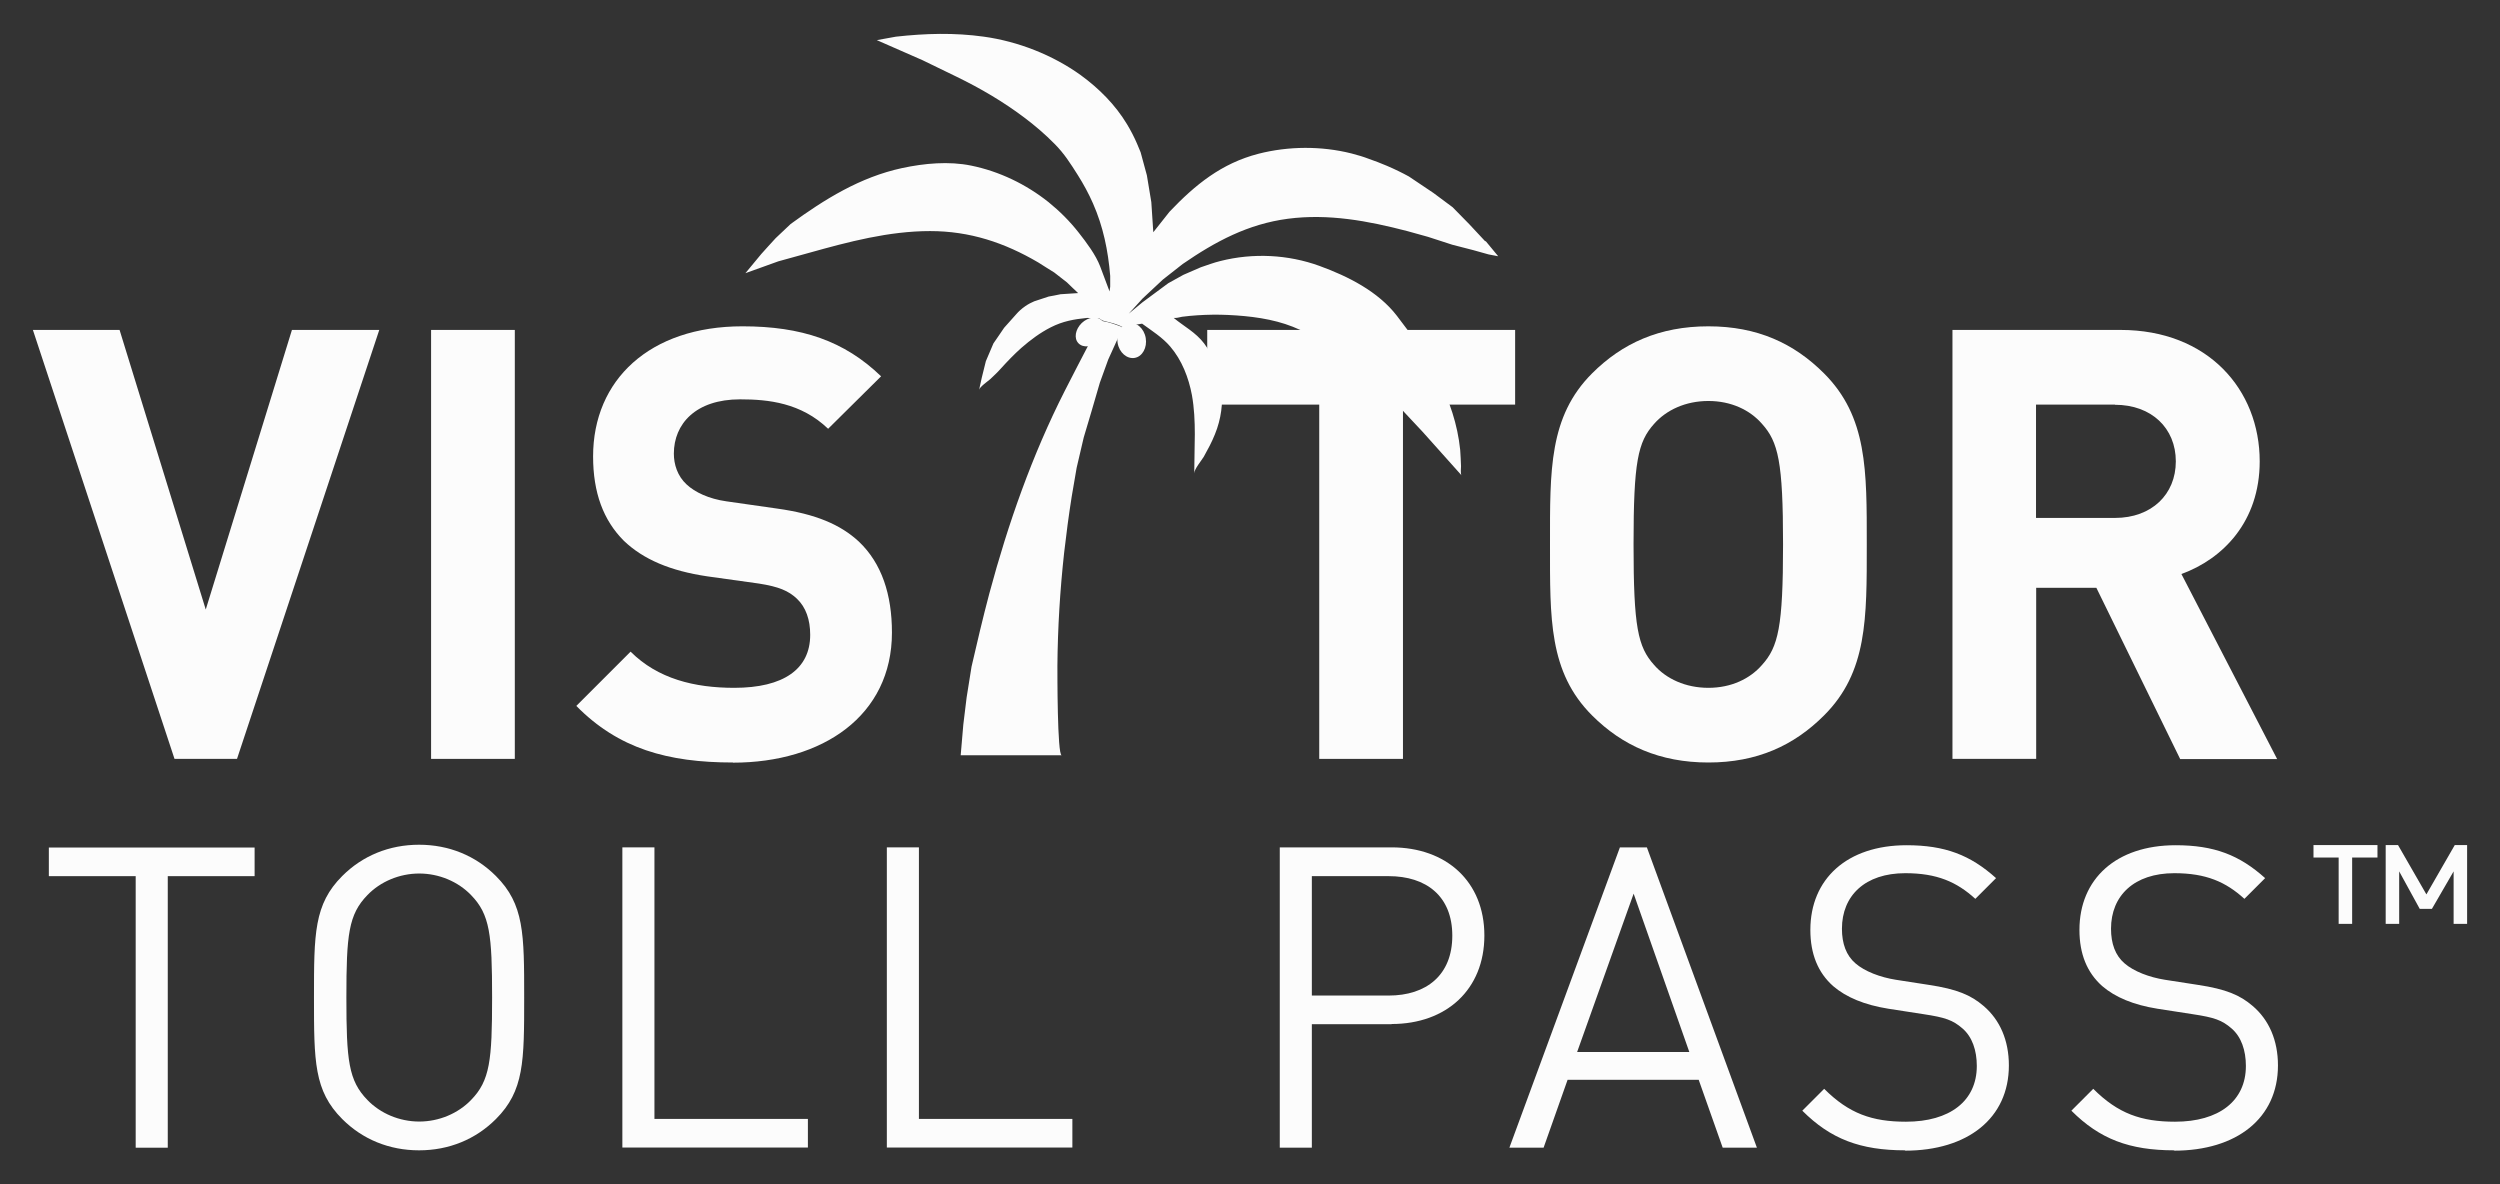 <?xml version="1.0" encoding="UTF-8"?><svg id="b" xmlns="http://www.w3.org/2000/svg" xmlns:xlink="http://www.w3.org/1999/xlink" viewBox="0 0 152 72"><rect x="0" y="0" width="152" height="72" fill="#333333" stroke="none"/><defs><style>.e{clip-path:url(#d);}.f{fill:none;}.g{fill:#fcfcfc;}</style><clipPath id="d"><rect class="f" width="152" height="72"/></clipPath></defs><g id="c"><g class="e"><path class="g" d="m14.42,46.14h-3.81L2,20.06h5.27l5.24,17,5.24-17h5.31l-8.65,26.08Z"/><path class="g" d="m26.21,46.14v-26.08h5.09v26.08h-5.09Z"/><path class="g" d="m44.56,46.36c-3.96,0-6.96-.84-9.52-3.44l3.3-3.3c1.65,1.65,3.88,2.2,6.3,2.2,3,0,4.62-1.14,4.62-3.22,0-.92-.26-1.68-.81-2.2-.51-.48-1.1-.73-2.31-.92l-3.15-.44c-2.23-.33-3.88-1.03-5.06-2.16-1.25-1.25-1.87-2.93-1.87-5.13,0-4.65,3.44-7.91,9.08-7.91,3.59,0,6.19.88,8.43,3.04l-3.22,3.19c-1.65-1.58-3.63-1.79-5.35-1.79-2.71,0-4.03,1.5-4.03,3.3,0,.66.22,1.36.77,1.87.51.48,1.36.88,2.42,1.03l3.08.44c2.38.33,3.88.99,4.98,2.01,1.39,1.32,2.01,3.22,2.01,5.53,0,5.05-4.21,7.91-9.67,7.91Z"/><path class="g" d="m85.3,24.6v21.54h-5.09v-21.54h-6.81v-4.54h18.72v4.54h-6.81Z"/><path class="g" d="m110.9,43.5c-1.83,1.83-4.07,2.86-7.03,2.86s-5.24-1.03-7.07-2.86c-2.64-2.64-2.56-5.9-2.56-10.4s-.07-7.77,2.56-10.4c1.83-1.83,4.1-2.86,7.07-2.86s5.2,1.03,7.03,2.86c2.64,2.64,2.6,5.9,2.6,10.4s.04,7.77-2.6,10.4Zm-3.77-17.73c-.73-.84-1.87-1.39-3.26-1.39s-2.56.55-3.3,1.39c-.99,1.1-1.25,2.31-1.25,7.33s.26,6.23,1.25,7.33c.73.84,1.91,1.39,3.3,1.39s2.53-.55,3.26-1.39c.99-1.1,1.28-2.31,1.28-7.33s-.29-6.23-1.28-7.33Z"/><path class="g" d="m132.55,46.14l-5.09-10.4h-3.66v10.4h-5.09v-26.08h10.22c5.31,0,8.46,3.63,8.46,7.99,0,3.66-2.23,5.93-4.76,6.85l5.82,11.25h-5.9Zm-3.96-21.54h-4.8v6.89h4.8c2.23,0,3.7-1.43,3.7-3.44s-1.47-3.44-3.7-3.44Z"/><path class="g" d="m10.2,53.27v16.51h-1.95v-16.51H2.97v-1.74h12.51v1.74h-5.28Z"/><path class="g" d="m30.15,68.04c-1.23,1.23-2.85,1.9-4.67,1.9s-3.44-.67-4.67-1.9c-1.72-1.72-1.72-3.51-1.72-7.39s0-5.67,1.72-7.39c1.23-1.23,2.85-1.9,4.67-1.9s3.44.67,4.67,1.9c1.72,1.72,1.72,3.51,1.72,7.39s0,5.67-1.72,7.39Zm-1.51-13.62c-.79-.82-1.95-1.31-3.15-1.31s-2.36.49-3.15,1.31c-1.15,1.18-1.28,2.41-1.28,6.23s.13,5.05,1.28,6.23c.79.82,1.95,1.31,3.15,1.31s2.36-.49,3.15-1.31c1.15-1.18,1.28-2.41,1.28-6.23s-.13-5.05-1.28-6.23Z"/><path class="g" d="m37.84,69.78v-18.26h1.95v16.51h9.33v1.74h-11.28Z"/><path class="g" d="m53.92,69.78v-18.26h1.95v16.51h9.33v1.74h-11.28Z"/><path class="g" d="m84.61,62.27h-4.85v7.51h-1.95v-18.26h6.8c3.33,0,5.64,2.08,5.64,5.36s-2.31,5.38-5.64,5.38Zm-.18-9h-4.67v7.26h4.67c2.28,0,3.87-1.23,3.87-3.64s-1.59-3.62-3.87-3.62Z"/><path class="g" d="m104.74,69.78l-1.46-4.13h-7.97l-1.46,4.13h-2.08l6.72-18.26h1.64l6.69,18.26h-2.08Zm-5.41-15.46l-3.44,9.64h6.82l-3.39-9.64Z"/><path class="g" d="m115.84,69.94c-2.74,0-4.54-.69-6.26-2.41l1.33-1.33c1.51,1.51,2.92,2,4.97,2,2.67,0,4.31-1.26,4.31-3.39,0-.95-.28-1.77-.87-2.28-.59-.51-1.05-.67-2.38-.87l-2.13-.33c-1.44-.23-2.56-.69-3.36-1.38-.92-.82-1.38-1.95-1.38-3.41,0-3.1,2.23-5.15,5.85-5.15,2.33,0,3.87.59,5.44,2l-1.26,1.26c-1.13-1.03-2.33-1.56-4.26-1.56-2.44,0-3.85,1.36-3.85,3.38,0,.9.26,1.62.82,2.1.56.49,1.51.85,2.46,1l2,.31c1.72.26,2.56.62,3.33,1.28,1,.85,1.54,2.1,1.54,3.62,0,3.21-2.51,5.18-6.31,5.18Z"/><path class="g" d="m132.2,69.94c-2.74,0-4.54-.69-6.26-2.41l1.33-1.33c1.51,1.51,2.92,2,4.97,2,2.67,0,4.31-1.26,4.31-3.39,0-.95-.28-1.77-.87-2.28-.59-.51-1.05-.67-2.38-.87l-2.13-.33c-1.44-.23-2.56-.69-3.36-1.38-.92-.82-1.38-1.95-1.38-3.41,0-3.1,2.23-5.15,5.85-5.15,2.33,0,3.87.59,5.44,2l-1.26,1.26c-1.13-1.03-2.33-1.56-4.26-1.56-2.44,0-3.85,1.36-3.85,3.38,0,.9.26,1.62.82,2.1.56.49,1.51.85,2.46,1l2,.31c1.72.26,2.56.62,3.33,1.28,1,.85,1.54,2.1,1.54,3.62,0,3.21-2.51,5.18-6.31,5.18Z"/><path class="g" d="m144.55,51.38v.76h-1.54v4.03h-.82v-4.03h-1.53v-.76h3.88Zm2.98,2.99l1.72-2.99h.75v4.79h-.82v-3.19l-1.32,2.28h-.74l-1.25-2.28v3.19h-.82v-4.79h.75l1.72,2.99Z"/><path class="g" d="m67.02,19.52c-.07.15-.14.31-.23.47-.21.4-.43.76-.65,1.06l-.64,1.23c-.25.49-.51.98-.76,1.48-1.99,3.92-3.45,8.08-4.59,12.33-.39,1.47-.74,2.96-1.08,4.44-.1.63-.2,1.25-.3,1.88-.07.55-.14,1.1-.2,1.64l-.16,1.87h6.14c-.27,0-.26-5.04-.26-5.46.02-2.29.16-4.58.41-6.86.13-1.14.28-2.27.46-3.41l.3-1.75.43-1.84.47-1.58.51-1.75.51-1.41.64-1.41c.06-.19.13-.38.19-.57-.17-.07-.36-.14-.57-.21-.22-.07-.43-.12-.61-.15"/><path class="g" d="m66.81,20.73c-.4.38-.95.44-1.24.14-.29-.3-.19-.85.2-1.23.4-.38.95-.44,1.24-.14.29.3.19.85-.2,1.23"/><path class="g" d="m69.66,20.55c.1.58-.2,1.13-.67,1.21-.47.08-.94-.32-1.04-.91-.1-.59.2-1.13.67-1.21.47-.08.94.32,1.04.91"/><path class="g" d="m90.3,14.67l-.97-1.04c-.34-.34-.67-.69-1.01-1.03-.39-.29-.78-.58-1.17-.87-.5-.33-.99-.66-1.49-1-.4-.22-.85-.44-1.34-.65-.38-.16-.74-.3-1.09-.42-.31-.12-.67-.23-1.06-.33-1.83-.46-3.83-.45-5.66.02-2.24.58-3.84,1.88-5.4,3.52-.33.42-.66.83-.99,1.25-.04-.61-.08-1.22-.12-1.83-.09-.54-.18-1.09-.27-1.63-.13-.47-.25-.93-.38-1.4-.14-.35-.3-.73-.5-1.12-.11-.21-.22-.41-.33-.59-.71-1.18-1.7-2.17-2.81-2.98-1.71-1.23-3.81-2.05-5.89-2.34-1.79-.25-3.56-.2-5.35,0l-1.16.21,2.78,1.22,2.08,1.01c1.44.7,2.84,1.52,4.11,2.48.65.49,1.26,1.01,1.83,1.59.6.6.98,1.21,1.43,1.92.34.54.65,1.11.91,1.7.63,1.43.92,2.87,1.05,4.41v.66l-.04.29-.57-1.52c-.27-.71-.83-1.45-1.3-2.05-.54-.69-1.16-1.31-1.84-1.86-1.37-1.09-2.99-1.87-4.7-2.22-1.36-.28-2.86-.14-4.21.15-2.54.55-4.7,1.89-6.77,3.4-.3.29-.6.57-.91.86-.29.32-.59.64-.88.97-.32.39-.64.77-.96,1.16.67-.24,1.33-.48,2-.72l1.88-.52c2.4-.67,4.84-1.32,7.35-1.32,2.41,0,4.52.7,6.58,1.91.32.2.64.41.97.61l.77.6c.23.22.45.44.68.65-.36.02-.71.05-1.07.07-.24.05-.48.1-.72.14l-.88.29c-.16.07-.35.16-.55.3-.23.16-.41.33-.53.47-.25.28-.5.56-.75.84-.22.32-.43.64-.65.95-.15.36-.31.72-.46,1.08-.08.34-.16.67-.25,1.01-.05.24-.11.49-.16.73.04-.18.53-.52.68-.65.22-.21.44-.41.64-.64.4-.44.81-.87,1.25-1.26.55-.48,1.14-.92,1.79-1.25.73-.37,1.4-.49,2.2-.57.25,0,.49.02.74.03.07.04.14.08.21.13.14.04.28.07.42.11.13.03.28.07.44.13.12.04.23.09.32.14.41-.06.81-.13,1.22-.19.59.43,1.23.83,1.71,1.39.71.83,1.12,1.89,1.32,2.96.28,1.56.14,3.18.14,4.75,0-.26.45-.79.58-1.01.25-.45.49-.89.68-1.37.75-1.83.52-3.95-.66-5.52-.51-.67-1.23-1.04-1.85-1.55.18.02.34-.04.51-.07.31-.04.62-.07.93-.09.62-.04,1.24-.05,1.86-.02,1.32.06,2.72.23,3.95.72s2.3,1.21,3.35,1.97l1.1.92,1.26,1.17,1.15,1.23,1.03,1.1,1.1,1.23,1.26,1.41c-.07-.07-.03-.46-.03-.56-.02-.33-.02-.66-.05-.98-.32-3.13-1.97-5.74-3.85-8.16-1.14-1.48-2.97-2.4-4.7-3.03-1.92-.7-4.05-.8-6.03-.3-.41.1-.8.25-1.19.38l-1.06.46-.92.51-.77.57-.81.6-.82.68.84-.92,1.23-1.15s1.21-.95,1.21-.95c1.99-1.37,3.97-2.43,6.4-2.75,2.47-.32,4.87.13,7.25.75l1.26.35,1.48.48,1.28.33.93.26c.19.04.39.07.58.11-.25-.31-.51-.61-.76-.92"/></g></g></svg>
